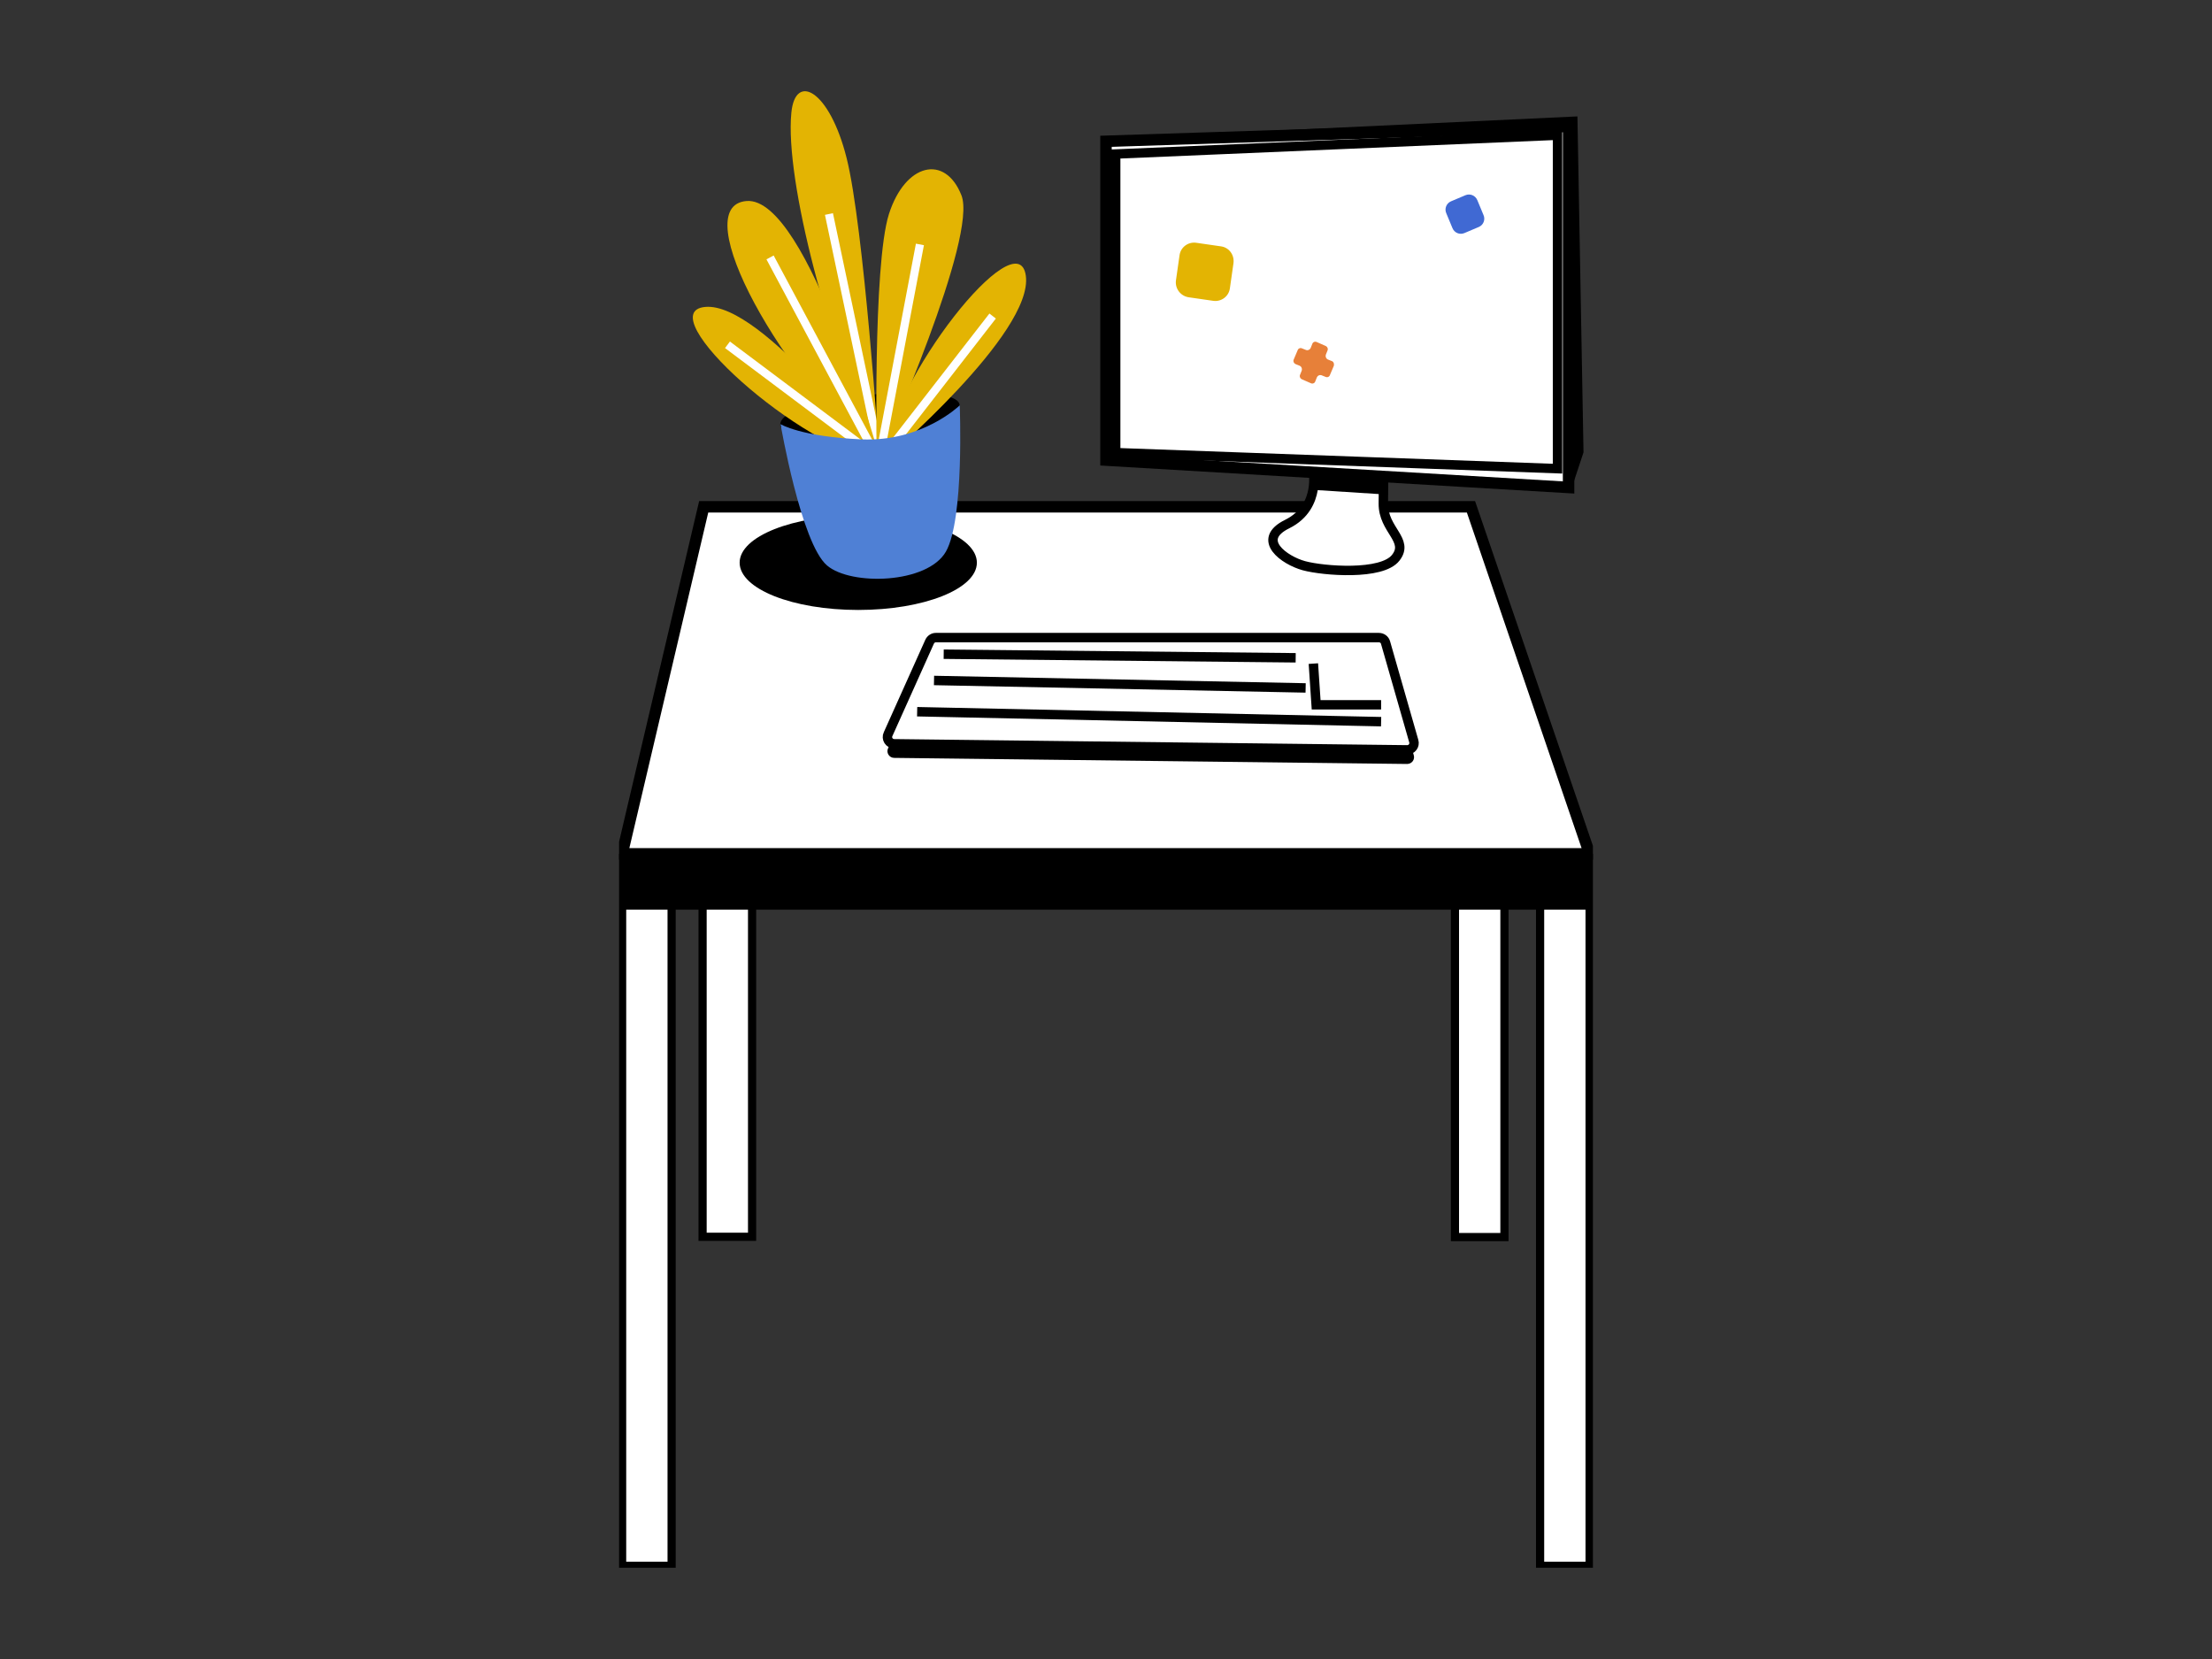 <?xml version="1.0" encoding="utf-8"?>
<!-- Generator: Adobe Illustrator 27.1.1, SVG Export Plug-In . SVG Version: 6.00 Build 0)  -->
<svg version="1.1" id="Layer_1" xmlns="http://www.w3.org/2000/svg" xmlns:xlink="http://www.w3.org/1999/xlink" x="0px" y="0px"
	 viewBox="0 0 800 600" style="enable-background:new 0 0 800 600;" xml:space="preserve">
<rect x="0" y="0" width="800" height="600" fill="#333333" stroke="none"/>
<style type="text/css">
	.st0{clip-path:url(#SVGID_00000059293109311006627640000005706592090613506462_);}
	.st1{fill:#FFFFFF;}
	.st2{fill:none;stroke:#000000;stroke-width:2.954;stroke-miterlimit:10;}
	.st3{fill:#FFFFFF;stroke:#000000;stroke-width:4.147;stroke-miterlimit:10;}
	.st4{fill:#E3B403;}
	.st5{fill:none;stroke:#FFFFFF;stroke-width:2.954;stroke-miterlimit:10;}
	.st6{fill:#4F80D5;}
	.st7{fill:#FFFFFF;stroke:#000000;stroke-width:3.409;stroke-miterlimit:10;}
	.st8{fill:#E78039;}
	.st9{fill:#4069D3;}
	.st10{fill:none;stroke:#000000;stroke-width:3.409;stroke-miterlimit:10;}
</style>
<g>
	<defs>
		<rect id="SVGID_1_" x="223.9" y="33" width="352.2" height="534"/>
	</defs>
	<clipPath id="SVGID_00000100369642589967884130000001030046926121031587_">
		<use xlink:href="#SVGID_1_"  style="overflow:visible;"/>
	</clipPath>
	<g style="clip-path:url(#SVGID_00000100369642589967884130000001030046926121031587_);">
		<path class="st1" d="M225,308.8v257.5h17.9v-244"/>
		<path class="st2" d="M225,308.8v257.5h17.9v-244"/>
		<path class="st1" d="M254.1,189.8v257.5H272v-244"/>
		<path class="st2" d="M254.1,189.8v257.5H272v-244"/>
		<path class="st1" d="M544.1,227.3v220.1h-17.9v-244"/>
		<path class="st2" d="M544.1,227.3v220.1h-17.9v-244"/>
		<path class="st1" d="M574.9,308.8v257.5H557v-244"/>
		<path class="st2" d="M574.9,308.8v257.5H557v-244"/>
		<path d="M574.9,308.8H225V329h349.9V308.8z"/>
		<path class="st3" d="M574.9,308.8H225l29.5-125.5H532L574.9,308.8z"/>
		<path d="M310.4,220.6c23.7,0,42.9-7.6,42.9-17.1s-19.2-17.1-42.9-17.1s-42.9,7.6-42.9,17.1S286.7,220.6,310.4,220.6z"/>
		<path d="M282.6,154.9c3,5.1,39.3,9.5,59.7-3.2C368.8,135.2,275.3,142.2,282.6,154.9z"/>
		<path class="st4" d="M317.9,163.6c0,0-5.5-81.7-11.7-106.4c-6.2-24.7-18.6-31.1-20-16.4C283.8,65.2,299.9,126.1,317.9,163.6z"/>
		<path class="st5" d="M299.8,77.4l18.2,86.2"/>
		<path class="st4" d="M317.1,167.5c0,0-1.5-71.6,4.4-90.1c5.9-18.4,20.3-21.7,26.2-6.8C353.7,85.4,320.4,161.2,317.1,167.5
			L317.1,167.5z"/>
		<path class="st5" d="M332.7,88.4l-14.4,75.9"/>
		<path class="st4" d="M318.4,166.6c0,0-26.1-95.7-48.4-93.9C247.6,74.5,283.9,138.2,318.4,166.6z"/>
		<path class="st4" d="M318.4,166.6c0,0-42.7-57.4-63.3-55.6C234.4,112.8,289.7,162.8,318.4,166.6z"/>
		<path class="st4" d="M319.6,166.6c0,0,54.3-46.2,51.4-66.9C368.1,79,321.8,137.5,319.6,166.6z"/>
		<path class="st5" d="M278.5,93.1l38.5,72l-53.9-40.4"/>
		<path class="st5" d="M359,114.3l-40.6,52.3"/>
		<path class="st6" d="M299.1,204.5c8.6,7.4,36.3,6.7,43-5c6.7-11.7,5-52.9,5-52.9s-13.6,13.3-35.6,12.3c-22-1-29.2-5.5-29.2-5.5
			S289.7,196.5,299.1,204.5L299.1,204.5z"/>
		<path d="M572.7,163.6l-4.5,13.6l-169-126.9l15.6-0.9l155.7-7.3L572.7,163.6z"/>
		<path class="st3" d="M567.3,176.3l-167.3-9.9V51.1l167.3-5.4V176.3z"/>
		<path class="st7" d="M563.3,169.5l-159.8-5.8v-108l159.8-6.8V169.5z"/>
		<path class="st7" d="M475,170.8c0,0,0.5,2.7-0.1,6.2c-0.7,4.1-2.9,9.3-9.3,12.5c-11.7,5.7-1,13.2,6,15.1c7,1.9,28.2,3.6,33.2-2.9
			c5-6.4-4.6-10-4.5-19.6l0.1-9.7L475,170.8L475,170.8z"/>
		<path d="M500.5,178.8l-25-1.6l-0.4-6.4l25.5,1.5L500.5,178.8z"/>
		<path class="st4" d="M441.6,89.1l-9-1.3c-2.9-0.4-5.6,1.6-6,4.5l-1.3,9.1c-0.4,2.9,1.6,5.6,4.5,6.1l9,1.3c2.9,0.4,5.6-1.6,6-4.5
			l1.3-9.1C446.5,92.2,444.5,89.5,441.6,89.1z"/>
		<path class="st8" d="M481.7,130.6l-1.5-0.6c-0.6-0.3-0.9-1-0.7-1.7l0.6-1.5c0.3-0.6,0-1.4-0.7-1.7l-3.2-1.4
			c-0.6-0.3-1.4,0-1.6,0.7l-0.6,1.5c-0.3,0.6-1,0.9-1.6,0.7l-1.5-0.6c-0.6-0.3-1.4,0-1.6,0.7l-1.4,3.3c-0.3,0.6,0,1.4,0.7,1.7
			l1.5,0.6c0.6,0.3,0.9,1,0.7,1.7l-0.6,1.5c-0.3,0.6,0,1.4,0.7,1.7l3.2,1.4c0.6,0.3,1.4,0,1.6-0.7l0.6-1.5c0.3-0.6,1-0.9,1.6-0.7
			l1.5,0.6c0.6,0.3,1.4,0,1.6-0.7l1.4-3.3C482.6,131.6,482.3,130.8,481.7,130.6z"/>
		<path class="st9" d="M530,70.6l-5.2,2.2c-1.7,0.7-2.5,2.7-1.7,4.4l2.2,5.3c0.7,1.7,2.6,2.5,4.3,1.8l5.2-2.2
			c1.7-0.7,2.5-2.7,1.7-4.4l-2.2-5.3C533.6,70.7,531.7,69.9,530,70.6z"/>
		<path d="M338.4,235.7h160.3c1.1,0,2.1,0.7,2.4,1.8l10.2,35.6c0.5,1.6-0.7,3.2-2.4,3.2l-185.5-2.2c-1.8,0-3-1.9-2.2-3.5l15-33.4
			C336.6,236.3,337.5,235.7,338.4,235.7L338.4,235.7z"/>
		<path class="st7" d="M338.4,230.6h160.3c1.1,0,2.1,0.7,2.4,1.8l10.2,35.6c0.5,1.6-0.7,3.2-2.4,3.2L323.4,269c-1.8,0-3-1.9-2.2-3.5
			l15-33.4C336.6,231.2,337.5,230.6,338.4,230.6L338.4,230.6z"/>
		<path class="st10" d="M331.7,257.4l167.8,3.6"/>
		<path class="st10" d="M337.8,246.1l134.4,2.7"/>
		<path class="st1" d="M475,240l1,14.9h23.5"/>
		<path class="st10" d="M475,240l1,14.9h23.5"/>
		<path class="st10" d="M341.3,236.6l127.3,1.3"/>
	</g>
</g>
</svg>
